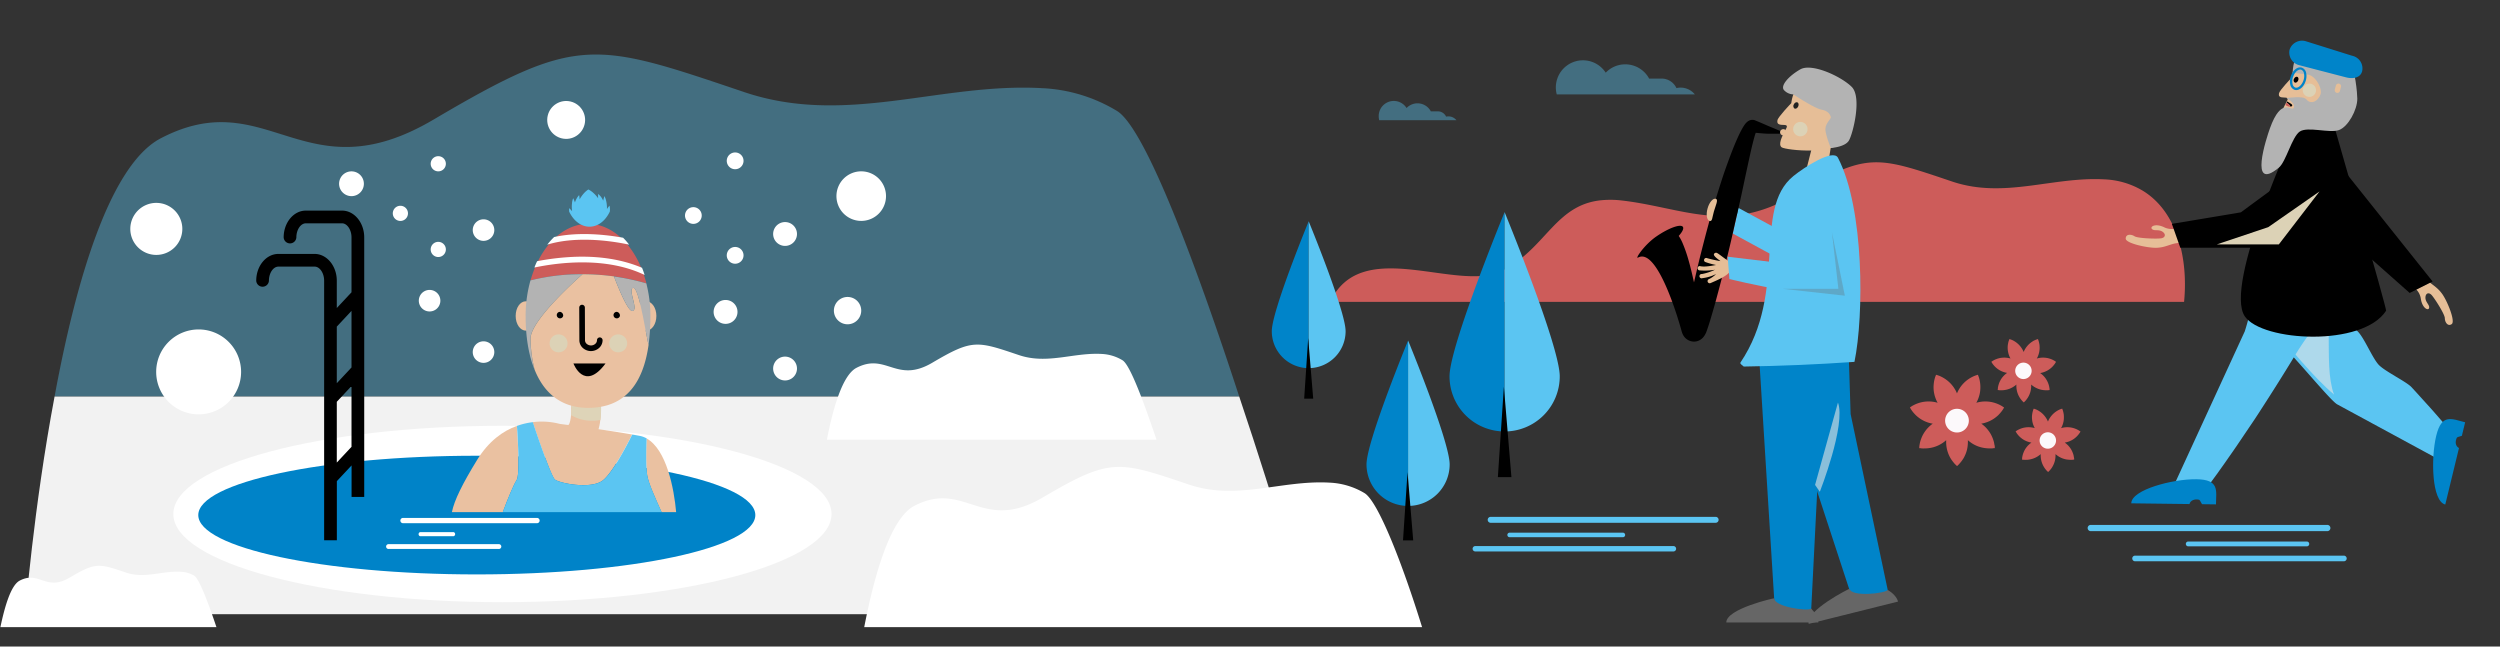 <?xml version="1.0" encoding="UTF-8"?> <svg xmlns="http://www.w3.org/2000/svg" viewBox="0 0 1160 300"><rect x="0" y="0" width="1160" height="300" fill="#333333" stroke="none"/><defs><style>.cls-1{isolation:isolate;}.cls-2{fill:#cd5c5a;}.cls-3,.cls-5{fill:#5bc5f2;}.cls-3,.cls-6{opacity:0.4;}.cls-4{fill:#f2f2f2;}.cls-7{fill:#fff;}.cls-8{fill:#0083c8;}.cls-9{fill:#eac1a1;}.cls-10,.cls-13,.cls-16{mix-blend-mode:multiply;}.cls-11{fill:#ded4b8;}.cls-12{fill:#b3b3b3;}.cls-13,.cls-17{fill:#dcd2b6;}.cls-14{fill:#e6be97;}.cls-15{fill:#0084c9;}.cls-16{fill:#e6e6e6;opacity:0.6;}.cls-18{fill:#cb5b59;}.cls-19,.cls-23{fill:#666;}.cls-20{fill:#222221;}.cls-21,.cls-23{fill-rule:evenodd;}.cls-22{fill:#fcf9fb;}.cls-23{opacity:0.3;}</style></defs><title>Artboard 1</title><g class="cls-1"><g id="Layer_1" data-name="Layer 1"><path class="cls-2" d="M994.29,88.52a37.56,37.56,0,0,0-17.75-5.29c-24.29-1.36-46.53,9.15-70.75,1C869.92,72.12,866.28,70.56,832,90.8c-30.7,18.08-51.76,5.23-80.28,2.14a44.27,44.27,0,0,0-6.93-.16c-22.86,1.15-26.86,22-47.46,32.72s-64.82-16.31-79.8,13.91a4.93,4.93,0,0,1-.3.66h396.18C1015.36,120.3,1010.43,98.41,994.29,88.52Z"></path><path class="cls-3" d="M518.3,51.49a73.35,73.35,0,0,0-34.69-10.58c-47.46-2.65-90.92,17.78-138.26,1.83C275.27,19.09,268.14,16,201.09,55.53c-60,35.33-76.69-17.24-126.43,8.6C50.81,76.52,35.09,131,25.32,184H575C555.43,124,531.58,59.62,518.3,51.49Z"></path><path class="cls-4" d="M606.54,285S592.48,236,575,184H25.32C15.51,236,11.7,285,11.7,285Z"></path><path class="cls-5" d="M796.17,239.82H691.79a1.38,1.38,0,1,0,0,2.75H796.17a1.38,1.38,0,0,0,0-2.75"></path><path class="cls-5" d="M776.36,255.87H684.43a1.25,1.25,0,0,1,0-2.49h91.93a1.25,1.25,0,1,1,0,2.49"></path><path class="cls-5" d="M753.11,249.27H700.58a1.06,1.06,0,1,1,0-2.11h52.53a1.06,1.06,0,0,1,0,2.11"></path><g class="cls-6"><path class="cls-5" d="M779.81,40.65a9,9,0,0,0-1.94.23,7.59,7.59,0,0,0-6.9-4.42H765.2a12.58,12.58,0,0,0-20.15-2.74,12.58,12.58,0,0,0-23.14,6.83,12.1,12.1,0,0,0,.43,3.26h64.08A8.5,8.5,0,0,0,779.81,40.65Z"></path></g><g class="cls-6"><path class="cls-5" d="M672.08,54a4.83,4.83,0,0,0-1.08.12,4.24,4.24,0,0,0-3.86-2.46h-3.23a7,7,0,0,0-11.26-1.54,7,7,0,0,0-12.93,3.82,7.26,7.26,0,0,0,.23,1.82h35.82A4.75,4.75,0,0,0,672.08,54Z"></path></g><path class="cls-7" d="M385.83,238.5c0,22.59-68.37,40.91-152.7,40.91S80.43,261.09,80.43,238.5s68.37-40.93,152.7-40.93S385.83,215.89,385.83,238.5Z"></path><path class="cls-8" d="M350.47,239c0,15.21-57.87,27.53-129.26,27.53S92,254.16,92,239s57.87-27.54,129.24-27.54S350.47,223.74,350.47,239Z"></path><path class="cls-9" d="M266.39,208.57A6.87,6.87,0,0,1,263.91,197c.76-.91,1.3-4.89,1.13-7.35a6.88,6.88,0,0,1,13.73-.83c.11,2.09.44,12.77-5.56,18.29A6.88,6.88,0,0,1,266.39,208.57Z"></path><g class="cls-10"><path class="cls-11" d="M271.59,181.5a6.88,6.88,0,0,0-6.44,7.27,23.32,23.32,0,0,1-.16,3.84,19.36,19.36,0,0,0,4.24,1.86,20.26,20.26,0,0,0,9.32.41,35.64,35.64,0,0,0,.32-6.94A6.87,6.87,0,0,0,271.59,181.5Z"></path></g><path class="cls-2" d="M283,128a106.62,106.62,0,0,1,16.93,3.48c-4.14-16.12-14.68-27.6-27.06-27.6-12,0-22.33,10.82-26.7,26.21A101.18,101.18,0,0,1,283,128Z"></path><path class="cls-9" d="M248.62,146.6c0,3.76-2.1,6.8-4.67,6.8s-4.68-3-4.68-6.8,2.09-6.8,4.68-6.8S248.62,142.84,248.62,146.6Z"></path><path class="cls-9" d="M304.56,146.6c0,3.76-2.09,6.8-4.68,6.8s-4.67-3-4.67-6.8,2.09-6.8,4.67-6.8S304.56,142.84,304.56,146.6Z"></path><path class="cls-12" d="M270.29,127.24a97.12,97.12,0,0,0-24.15,2.86,60.43,60.43,0,0,0-2.25,16.48c0,9.36,1.3,18,4.16,25a61.8,61.8,0,0,1-1.91-14.44C246.1,148.3,270,127.5,270.29,127.24Z"></path><path class="cls-9" d="M293.81,133.53c-2.76.48,2.84,10.71-.5,10.71-2.45,0-8.32-15.71-8.41-16L283,128a107.41,107.41,0,0,0-12.68-.77c-.28.26-24.19,21.06-24.15,29.93a61.8,61.8,0,0,0,1.91,14.44c4.31,10.68,12.21,17.65,24.79,17.65,17.92,0,25.69-12.29,28.08-29.29C300.25,158.32,296.61,133,293.81,133.53Z"></path><path class="cls-12" d="M299.9,131.49a106.27,106.27,0,0,0-15-3.2c.09.24,6,16,8.41,16,3.34,0-2.26-10.23.5-10.71s6.44,24.79,7.11,26.44a97,97,0,0,0,.87-13.39A60.9,60.9,0,0,0,299.9,131.49Z"></path><path d="M274.25,162.9a5.65,5.65,0,0,1-3.78-1.41,4.83,4.83,0,0,1-1.64-3.6l-.06-15.17a1.31,1.31,0,0,1,1.3-1.31h0a1.31,1.31,0,0,1,1.31,1.3l.06,15.17a2.23,2.23,0,0,0,.78,1.66,3.05,3.05,0,0,0,2,.75,3,3,0,0,0,2-.76,2.23,2.23,0,0,0,.78-1.66,1.29,1.29,0,0,1,1.29-1.31h0a1.31,1.31,0,0,1,1.31,1.3,4.84,4.84,0,0,1-1.63,3.6,5.69,5.69,0,0,1-3.79,1.44Z"></path><path d="M287.64,146.6a1.51,1.51,0,1,1-1.45-1.9A1.72,1.72,0,0,1,287.64,146.6Z"></path><path d="M261.31,146.6a1.51,1.51,0,1,1-1.46-1.9A1.72,1.72,0,0,1,261.31,146.6Z"></path><path d="M266.08,168.65s5,13.34,14.89,0Z"></path><path class="cls-13" d="M263.34,159.32a4.16,4.16,0,1,1-4.16-4.16A4.16,4.16,0,0,1,263.34,159.32Z"></path><path class="cls-13" d="M291,159.32a4.16,4.16,0,1,1-4.16-4.16A4.15,4.15,0,0,1,291,159.32Z"></path><path class="cls-5" d="M273.52,105.19c4,0,7.44-2.8,9.43-7a5.72,5.72,0,0,0,.06-.67,6.78,6.78,0,0,0-.2-2.09A14,14,0,0,0,281.62,97a14,14,0,0,0-.33-3.64,9.41,9.41,0,0,0-.83-2.37s-.3.88-.58,2.12a11,11,0,0,0-.92-1.62A7.18,7.18,0,0,0,277.53,90a17.5,17.5,0,0,0,0,2,14.29,14.29,0,0,0-2.46-2.7A9.75,9.75,0,0,0,273,87.91a0,0,0,0,1,0,0l0,0a10,10,0,0,0-1.92,1.62,14.51,14.51,0,0,0-2.14,3,13.73,13.73,0,0,0-.21-2,7.07,7.07,0,0,0-1.23,1.7,8.55,8.55,0,0,0-.72,1.72c-.43-1.21-.83-2-.83-2a9,9,0,0,0-.55,2.45,14.18,14.18,0,0,0,.08,3.65,12,12,0,0,0-1.37-1.46,8,8,0,0,0,0,1.63C266.08,102.37,269.56,105.19,273.52,105.19Z"></path><path class="cls-7" d="M299.11,127.59c-.36-1.14-.77-2.24-1.19-3.32-9.07-3.86-19.91-5.62-32.13-5.07a113.88,113.88,0,0,0-16.57,2c-.45.94-.88,1.93-1.26,2.93C258.78,121.87,281,118.89,299.11,127.59Z"></path><path class="cls-7" d="M253.93,113.52c12.26-3.78,27.62-2.23,38,0a34.89,34.89,0,0,0-2.81-3.21c-7.47-1.36-20.3-2.88-32-.33A34.42,34.42,0,0,0,253.93,113.52Z"></path><path class="cls-9" d="M300.29,220.56c.59,3.68,3.87,10.85,6.67,17.07h6.77c-.94-10.7-4.39-29-13.72-34.2C299.79,208.72,299.64,216.47,300.29,220.56Z"></path><path class="cls-9" d="M239.66,222.86c1.68-2.41.58-19.42.15-25.23-6.28,2.28-13,6.91-18.53,15.93-6.58,10.73-10.5,18.54-11.6,24.07H233.3C235.61,231.36,238.52,224.48,239.66,222.86Z"></path><path class="cls-9" d="M279.31,223.19c4.18-2.77,10.62-14.81,14-21.57-15.26-2.67-33.49-4.91-33.49-4.91a33.3,33.3,0,0,0-12.65-.83c2.09,6.22,8.57,25.3,10.32,26.65C259.6,224.15,273.43,227.07,279.31,223.19Z"></path><path class="cls-5" d="M239.66,222.86c-1.14,1.62-4,8.5-6.36,14.77H307c-2.8-6.22-6.08-13.39-6.67-17.07-.65-4.09-.5-11.84-.28-17.13a10.79,10.79,0,0,0-3.31-1.21c-1.11-.2-2.23-.41-3.38-.6-3.39,6.76-9.83,18.8-14,21.57-5.88,3.88-19.71,1-21.81-.66-1.75-1.35-8.23-20.43-10.32-26.65a33,33,0,0,0-7.37,1.75C240.24,203.44,241.34,220.45,239.66,222.86Z"></path><path d="M158.7,97.72H141.91c-5.68,0-10.29,5.58-10.29,12.44a2.95,2.95,0,0,0,5.89,0c0-3.55,2-6.54,4.4-6.54H158.7c2.38,0,4.4,3,4.4,6.54v25.46l-6.83,7.3V130.26c0-6.86-4.62-12.44-10.3-12.44H129.18c-5.68,0-10.29,5.58-10.29,12.44a2.95,2.95,0,0,0,5.89,0c0-3.55,2-6.55,4.4-6.55H146c2.38,0,4.4,3,4.4,6.55V250.68h5.9V223.25l6.83-7.3v14.64H169V110.16C169,103.3,164.38,97.72,158.7,97.72Zm4.4,109.61-6.83,7.3v-28.2l6.83-7.31Zm0-36.83-6.83,7.31V151.55l6.83-7.31Z"></path><path class="cls-7" d="M342.2,144.71a5.54,5.54,0,1,1-5.54-5.52A5.53,5.53,0,0,1,342.2,144.71Z"></path><path class="cls-7" d="M369.8,171a5.53,5.53,0,1,1-5.53-5.53A5.54,5.54,0,0,1,369.8,171Z"></path><path class="cls-7" d="M369.8,108.57a5.53,5.53,0,1,1-5.53-5.53A5.53,5.53,0,0,1,369.8,108.57Z"></path><path class="cls-7" d="M325.6,100a3.88,3.88,0,1,1-3.88-3.88A3.88,3.88,0,0,1,325.6,100Z"></path><path class="cls-7" d="M345,118.48a3.89,3.89,0,1,1-3.89-3.89A3.89,3.89,0,0,1,345,118.48Z"></path><path class="cls-7" d="M345,74.62a3.89,3.89,0,1,1-3.89-3.88A3.89,3.89,0,0,1,345,74.62Z"></path><path class="cls-7" d="M204.33,139.52a5,5,0,1,1-5-5A5,5,0,0,1,204.33,139.52Z"></path><path class="cls-7" d="M229.36,163.37a5,5,0,1,1-5-5A5,5,0,0,1,229.36,163.37Z"></path><path class="cls-7" d="M229.36,106.76a5,5,0,1,1-5-5A5,5,0,0,1,229.36,106.76Z"></path><path class="cls-7" d="M189.3,99a3.52,3.52,0,1,1-3.51-3.52A3.52,3.52,0,0,1,189.3,99Z"></path><path class="cls-7" d="M206.88,115.73a3.52,3.52,0,1,1-3.51-3.51A3.52,3.52,0,0,1,206.88,115.73Z"></path><path class="cls-7" d="M206.88,76a3.52,3.52,0,1,1-3.51-3.53A3.52,3.52,0,0,1,206.88,76Z"></path><path class="cls-7" d="M249.17,240.31H187a1.23,1.23,0,1,0,0,2.46h62.16a1.23,1.23,0,1,0,0-2.46"></path><path class="cls-7" d="M231.38,254.72h-51a1.12,1.12,0,1,1,0-2.23h51a1.12,1.12,0,1,1,0,2.23"></path><path class="cls-7" d="M210.5,248.8H194.91a1,1,0,0,1,0-1.9H210.5a1,1,0,0,1,0,1.9"></path><path class="cls-7" d="M520.84,167.16a20.41,20.41,0,0,0-9.65-2.93c-13.2-.74-25.3,5-38.47.51-19.5-6.57-21.48-7.43-40.14,3.57-16.69,9.83-21.33-4.82-35.17,2.36-6.64,3.45-11,19.33-13.73,33.33H536.62C531.17,188,524.54,169.42,520.84,167.16Z"></path><path class="cls-7" d="M633.16,228.82a34.53,34.53,0,0,0-16.34-4.88c-22.34-1.25-42.81,8.43-65.1.92-33-11.14-36.36-12.57-67.93,6-28.25,16.63-36.11-8.32-59.54,3.85C413,240.59,405.62,267.22,401,291H659.85C650.64,261.27,639.41,232.65,633.16,228.82Z"></path><path class="cls-7" d="M411.11,91a11.5,11.5,0,1,1-11.5-11.5A11.5,11.5,0,0,1,411.11,91Z"></path><circle class="cls-7" cx="262.72" cy="55.66" r="8.79" transform="translate(147.97 298.46) rotate(-76.67)"></circle><path class="cls-7" d="M168.84,85.26a5.75,5.75,0,1,1-5.75-5.75A5.76,5.76,0,0,1,168.84,85.26Z"></path><path class="cls-7" d="M399.61,144.13a6.34,6.34,0,1,1-6.33-6.34A6.33,6.33,0,0,1,399.61,144.13Z"></path><path class="cls-14" d="M1119.28,132.9a7.74,7.74,0,0,1,4,5.84c.73,4.41,3.52,5.58,3.83,4.14s-1.66-2.55-1.71-4.66,1.53-2.9,3-1.17,6,8.78,6,10.61,1.41,4,3.2,2.72-2-10.57-4.36-13.9-4.8-4.29-6.93-6.46a80.31,80.31,0,0,1-5.28-6.37Z"></path><path class="cls-14" d="M1011.16,105.4a7.8,7.8,0,0,1-7.1,0c-4-1.89-6.58-.24-5.57.84s3,.06,4.81,1.2,1.53,2.91-.75,3.17-10.64,0-12.16-1-4.06-1.09-4.06,1.1,9.89,4.3,13.93,4.27,6.27-1.54,9.26-2.08a79.29,79.29,0,0,1,8.23-.75Z"></path><path class="cls-5" d="M1059,120.77a53.28,53.28,0,0,1,7,4.66,73.63,73.63,0,0,1,9.17,9.11c2.94,3.34,5.95,6.71,9.16,9.81l9.54,9.32c3.16,3,7,12.74,10,15.75s12.68,7.69,15,10.16,4.37,4.78,6.22,6.82,3.46,3.8,4.75,5.3l4.08,4.69-3.12,16.35-46.39-25.15c-3.83-2.29-23.56-27-27.56-29-2-1-4-2-5.91-3.08Z"></path><path class="cls-15" d="M1130.41,202.19c2.57-10.54,7.23-7.76,13.42-6.25l-1.52,6.27-1.1.34c-.19.06-1.11.28-1.24.56-.9,1.91-.65,3.9,1,4.78l-6.36,26.21C1128.36,232.6,1127.86,212.74,1130.41,202.19Z"></path><path class="cls-16" d="M1052.46,149.21c9.38,11.61,20.69,25.51,30.53,33.87-5.57-15.13,1.75-41.35-8.36-53.89C1071.27,134,1055.82,144.4,1052.46,149.21Z"></path><path class="cls-5" d="M1082.47,134.49a54.78,54.78,0,0,1-3,7.87,73.57,73.57,0,0,1-6.83,11c-2.6,3.61-5.19,7.29-7.5,11.11s-4.66,7.63-7,11.37-4.67,7.41-6.94,10.93-4.47,7-6.64,10.15l-6.08,9c-1.88,2.81-3.69,5.33-5.25,7.59s-3,4.21-4.11,5.82l-3.66,5-16.63.61,32.75-71.21c1.36-4.25,2.43-8.64,3.44-13,.52-2.2,1.05-4.36,1.68-6.46Z"></path><path class="cls-15" d="M1019.11,222.36c10.84.14,9.18,5.29,9.1,11.67l-6.47-.08c-.18-.33-.36-.67-.57-1-.1-.16-.52-1-.81-1.07-2.06-.45-4,.24-4.45,2l-27-.34C989,227.17,1008.26,222.23,1019.11,222.36Z"></path><path d="M1083.31,59.34s24.26,84.19,23.84,84.84c-10.93,16.89-57.39,14.32-65.51,2.68-10.13-14.51,23.73-87.52,23.73-87.52Z"></path><path class="cls-14" d="M1063.37,36s-5.63,5.82-5.91,7.27.28,2,2.62,2,1.25,1.16.38,2.91-2.91,5.53-1.17,6.69,23.7,3.74,27-4c5.24-12-2.94-23.93-10.76-25.14C1064.23,24.06,1063.37,36,1063.37,36Z"></path><g class="cls-10"><path class="cls-17" d="M1068.52,42.42a3.08,3.08,0,1,0,2.47-3.58A3.08,3.08,0,0,0,1068.52,42.42Z"></path></g><path class="cls-12" d="M1061.21,45.49s7.39-1.2,8.89.57c2.86,3.45,6.79-.61,6.79-3.36s-2.7-7.67-6.19-8.11-6.92-.84-6.92-.84.2-10.48,5.86-11.18,17.57,2.24,20.37,5.59,3.78,15.42,3.78,17.63c0,5.19-4.21,13-8.54,14.57s-14.55-1.82-18.19.7-6.34,14-9.67,16.72c-14.2,11.71-5.66-14-4.19-18.12,5.46-15.28,10.1-7.65,11.06-9.57C1065.58,47.46,1059.37,44.85,1061.21,45.49Z"></path><path d="M1064.45,36.54a1.28,1.28,0,0,0,.3,1.74c.51.25,1.2-.14,1.55-.86s.2-1.51-.31-1.74S1064.79,35.83,1064.45,36.54Z"></path><path d="M1061.37,47.92a4,4,0,0,1,1.42,1.57.93.93,0,0,0,.72-.37c.43-.63-.78-1.08-2-1.92a1,1,0,0,1-.18-.14c-.12.21-.22.42-.35.62A4.36,4.36,0,0,1,1061.37,47.92Z"></path><path class="cls-18" d="M1062.79,49.49a4,4,0,0,0-1.42-1.57,4.36,4.36,0,0,0-.41-.24c-.19.34-.37.68-.56,1,0,0,.06.05.09.06A3.53,3.53,0,0,0,1062.79,49.49Z"></path><path class="cls-14" d="M1083.35,41.57a1.23,1.23,0,0,0,.87,1.5h0a1.22,1.22,0,0,0,1.49-.87l.51-1.87a1.23,1.23,0,0,0-.88-1.5h0a1.21,1.21,0,0,0-1.49.86Z"></path><path class="cls-15" d="M1062.35,23.12a6.06,6.06,0,0,0,4.65,7.16l21.49,5.59c3.38.89,6.76.23,7.55-2.84h0a6,6,0,0,0-4.65-7.16l-21.47-6.73a6.08,6.08,0,0,0-7.57,4Z"></path><polygon points="1073.47 73.73 1039.74 98.53 1007.75 103.87 1011.66 114.95 1053.86 114.95 1073.47 73.73"></polygon><polygon points="1087.49 78.93 1128.73 130.61 1118.1 135.94 1089.47 110.58 1087.49 78.93"></polygon><polygon class="cls-13" points="1076.27 88.82 1057.39 113.39 1028.64 113.39 1052.46 105.4 1076.27 88.82"></polygon><path class="cls-15" d="M1064.68,41.68a3.19,3.19,0,0,1-2-2.42,7.16,7.16,0,0,1,.24-3.86c.81-2.44,2.59-4.14,4.33-4.14a2.36,2.36,0,0,1,.8.13,3.15,3.15,0,0,1,2,2.42,7.18,7.18,0,0,1-.25,3.86c-.8,2.43-2.58,4.13-4.33,4.13A2.72,2.72,0,0,1,1064.68,41.68Zm-.71-6a6,6,0,0,0-.22,3.27,2.15,2.15,0,0,0,1.27,1.67c1.3.43,3.06-1.14,3.79-3.34a6,6,0,0,0,.22-3.27,2.17,2.17,0,0,0-1.27-1.67,1.49,1.49,0,0,0-.47-.07C1066,32.32,1064.61,33.78,1064,35.73Z"></path><polygon class="cls-15" points="816.29 166.54 823.76 286.58 840.21 286.58 844.63 199.23 852.09 164.72 816.29 166.54"></polygon><path class="cls-19" d="M823.27,277.6c0,4,15.42,6.11,17.12,4.81,1.76,1.76,3.31,4.19,3.31,6.41H801C801,282.44,823.27,277.49,823.27,277.6Z"></path><polygon class="cls-15" points="823.28 167.28 860.8 281.8 876.76 277.81 858.69 192.14 857.57 156.85 823.28 167.28"></polygon><polygon class="cls-14" points="849.5 68.28 848.41 75.04 837.82 79.94 841.28 66.33 849.5 68.28"></polygon><path class="cls-5" d="M809.08,170.08c-.53-.61-1.94-1.23-1.49-1.89,22.2-33,5.42-71,24.54-86.49,4.9-4,18.43-12.82,20.68-8.5,12.29,23.58,12.08,73.35,7.66,94.71Q834.81,169.7,809.08,170.08Z"></path><path class="cls-14" d="M831.16,47.85s-6.1,6.32-6.41,7.9.31,2.21,2.84,2.21,1.36,1.26.41,3.16-3.15,6-1.26,7.26,25.73,4.06,29.36-4.3c5.68-13.07-3.19-26-11.68-27.27C832.11,34.91,831.16,47.85,831.16,47.85Z"></path><g class="cls-10"><path class="cls-17" d="M832.08,60.52a3.34,3.34,0,1,0,2.69-3.89A3.35,3.35,0,0,0,832.08,60.52Z"></path></g><path class="cls-20" d="M832.34,48.46a1.42,1.42,0,0,0,.32,1.9c.56.26,1.31-.16,1.68-.94s.23-1.64-.33-1.9S832.7,47.68,832.34,48.46Z"></path><path class="cls-14" d="M852.86,53.92a1.32,1.32,0,0,0,.94,1.62h0a1.32,1.32,0,0,0,1.62-.94l.54-2a1.32,1.32,0,0,0-.94-1.62h0a1.32,1.32,0,0,0-1.62.94Z"></path><polygon class="cls-5" points="806.64 96.48 804.01 108.37 823.13 118.77 828.58 108.37 806.64 96.48"></polygon><path d="M760.06,119.52c9.53-5.21,19.92,33.06,20.15,33.91a9.85,9.85,0,0,0,.58,1.66,6.19,6.19,0,0,0,1.28,1.81,6.08,6.08,0,0,0,1,.76,5.39,5.39,0,0,0,1.81.72,5.45,5.45,0,0,0,2.31,0,5.61,5.61,0,0,0,.93-.3,5.5,5.5,0,0,0,.73-.36c.2-.13.38-.25.57-.39l.38-.32.33-.33.21-.24a8,8,0,0,0,.6-.82c.25-.42.42-.76.55-1s.21-.49.31-.76l.22-.59.62-1.83c.79-2.35,1.44-4.69,2.14-7.07s1.37-4.76,2-7.19c1.33-4.83,2.57-9.75,3.82-14.67s2.42-9.85,3.51-14.71,2.19-9.66,3.23-14.28,1.95-9.11,2.87-13.35,1.77-8.23,2.61-11.86c.44-1.8.87-3.53,1.31-5.06.17-.6.36-1.15.54-1.62,1.06.1,2.08.19,3,.26,1.36.13,2.62.18,3.77.18l3,0c.89,0,1.66-.08,2.27-.11s1.08-.06,1.39-.11l.47-.06-1.74-.69-4.82-2c-2.07-.83-4.54-2-7.4-3.14l-.53-.23-.07,0h0c.38.07-.55-.11-.46-.1h-.07l-.23,0a3.7,3.7,0,0,0-.47,0,3.33,3.33,0,0,0-1.16.32,4.23,4.23,0,0,0-.59.34A6.9,6.9,0,0,0,809.42,58a26,26,0,0,0-1.52,2.57c-.89,1.68-1.67,3.4-2.45,5.21-1.55,3.61-3,7.53-4.5,11.7s-2.89,8.58-4.31,13.15-2.78,9.33-4.09,14.17-2.57,9.77-3.81,14.7q-1.41,5.82-2.74,11.6a.59.59,0,0,0,0-.13c-.83-3.77-1.65-7.23-2.53-10.27a64,64,0,0,0-2.72-7.82,19,19,0,0,0-1.82-3.41c1.67-1.86,2.46-3.43,1.93-4.2-1-1.49-6.5.47-12.24,4.4S758.47,120.38,760.06,119.52Z"></path><path class="cls-14" d="M792.39,130.82a1,1,0,0,1,.5-1.29,11.64,11.64,0,0,0,3.37-2.38,19.46,19.46,0,0,1-6.35,1.92,1,1,0,1,1-.22-1.92,24.27,24.27,0,0,0,6.07-2,27,27,0,0,1-7,.31,1,1,0,1,1,.33-1.91c2,.34,4.57-.12,7.17-.59a31.38,31.38,0,0,1-5.13-1.44,1,1,0,0,1,.64-1.83,53.26,53.26,0,0,0,6.52,1.46c-.69-.6-3.44-2.33-3-3.28a1.05,1.05,0,0,1,1.44-.47c1,.49,4.16,3.15,5.63,3.88,2,1-.83,1.79,4.48.42a2.33,2.33,0,0,1,2.76,1.49c.18.47.79.83.66,1.27-.19.62-4,3.21-7.62,1.51-1.29,2.25-6.73,4.4-8.91,5.37A1,1,0,0,1,792.39,130.82Z"></path><path class="cls-5" d="M801.63,119.12l.82,10.35s48.89,12.25,55.82,4.83c7.39-7.93-9.72-56.57-9.72-56.57H840l8.62,47Z"></path><path class="cls-14" d="M826,61a1.45,1.45,0,1,0,1.92-1A1.53,1.53,0,0,0,826,61Z"></path><path class="cls-12" d="M832.13,43.8s9.7,6.48,13.06,7.09,4,2.5,4.31,3.34S847,57.13,847,59.91s2.5,8.76,2.5,8.76,6.53-.38,8.38-3.43,6.17-20.09,1.33-24.92-18.49-11.19-23.86-8.14-9.43,7.63-7.54,9.67A6.11,6.11,0,0,0,832.13,43.8Z"></path><path class="cls-19" d="M858.15,273.2c1,3.91,16.44,2.19,17.77.53,2.14,1.27,4.23,3.26,4.77,5.4l-41.46,10.35C837.69,283.29,858.12,273.09,858.15,273.2Z"></path><path class="cls-14" d="M792.31,96.71c-.79,2.85-.37,5.45.94,5.81s1.18-1.56,2-4.4,2.2-5.53.89-5.89S793.1,93.87,792.31,96.71Z"></path><path class="cls-15" d="M653.36,158s-19.3,46.81-19.3,57.46a19.29,19.29,0,0,0,19.3,19.29Z"></path><path class="cls-5" d="M653.36,158s19.28,46.81,19.28,57.46a19.27,19.27,0,0,1-19.28,19.29Z"></path><polygon class="cls-21" points="651 250.73 655.73 250.73 653.09 219.06 651 250.73"></polygon><path class="cls-15" d="M698.13,98.43s-25.55,62.07-25.55,76.19a25.57,25.57,0,0,0,25.55,25.58Z"></path><path class="cls-5" d="M698.13,98.43s25.59,62.07,25.59,76.19a25.58,25.58,0,0,1-25.59,25.58Z"></path><polygon class="cls-21" points="695.01 221.38 701.3 221.38 697.8 179.42 695.01 221.38"></polygon><path class="cls-15" d="M607.23,102.69s-17.12,41.55-17.12,51a17.12,17.12,0,0,0,17.12,17.12Z"></path><path class="cls-5" d="M607.23,102.69s17.13,41.55,17.13,51a17.13,17.13,0,0,1-17.13,17.12Z"></path><polygon class="cls-21" points="605.14 184.99 609.33 184.99 607 156.88 605.14 184.99"></polygon><path class="cls-2" d="M929.74,189a2,2,0,0,0-.23-.17c-.2-.12-.49-.34-.85-.54s-.79-.43-1.28-.66a15.51,15.51,0,0,0-1.61-.62,14.76,14.76,0,0,0-7.95-.34c-.27.06-.54.14-.81.21.13-.24.27-.49.39-.74a14.82,14.82,0,0,0,1.28-3.93,15.22,15.22,0,0,0,.16-3.9,16.3,16.3,0,0,0-.25-1.71,13.86,13.86,0,0,0-.36-1.39c-.12-.39-.26-.73-.34-.95a2.54,2.54,0,0,0-.11-.26l0-.09-.1,0-.27.08c-.21.07-.57.17-1,.33a13.67,13.67,0,0,0-1.31.58,16.94,16.94,0,0,0-1.5.87,14.82,14.82,0,0,0-5.23,6c-.12.25-.23.51-.33.77-.11-.26-.22-.52-.34-.77a14.82,14.82,0,0,0-5.23-6c-.51-.33-1-.62-1.49-.87s-.92-.43-1.31-.58-.74-.26-1-.33l-.27-.08-.1,0,0,.09a1.35,1.35,0,0,0-.11.26c-.08.22-.23.56-.35.95s-.24.87-.36,1.39a16.39,16.39,0,0,0-.24,1.71,14.36,14.36,0,0,0,.15,3.9,15.19,15.19,0,0,0,1.28,3.93c.12.25.26.5.39.74l-.8-.21a14.79,14.79,0,0,0-8,.34,16.44,16.44,0,0,0-1.61.62c-.48.23-.92.45-1.28.66s-.65.42-.85.54l-.23.17-.08.06.05.09a2.54,2.54,0,0,0,.14.25c.12.19.29.52.52.85s.53.74.87,1.15a16.79,16.79,0,0,0,1.18,1.27,14.83,14.83,0,0,0,7,3.76l.84.16c-.23.16-.46.32-.69.5a14.94,14.94,0,0,0-2.85,3,14.7,14.7,0,0,0-1.83,3.44,14,14,0,0,0-.52,1.64c-.12.52-.21,1-.28,1.41s-.08.78-.1,1,0,.22,0,.28v.1l.1,0a2.71,2.71,0,0,0,.27,0c.23,0,.6.09,1,.11s.9,0,1.44,0a15.31,15.31,0,0,0,1.71-.14,14.71,14.71,0,0,0,7.32-3.14l.64-.55c0,.28,0,.56,0,.84a14.78,14.78,0,0,0,2.11,7.68,15.44,15.44,0,0,0,1,1.43c.33.42.64.8.93,1.1s.56.55.72.71l.21.19.08.06.07-.06.22-.19c.16-.16.44-.4.71-.71s.6-.68.93-1.1.65-.9,1-1.43a15.12,15.12,0,0,0,1.55-3.58,15.54,15.54,0,0,0,.55-4.1l0-.84c.21.19.41.37.64.55a14.58,14.58,0,0,0,3.55,2.12,15,15,0,0,0,3.76,1,15.31,15.31,0,0,0,1.71.14c.54,0,1,0,1.45,0s.77-.09,1-.11l.28,0,.09,0v-.1c0-.06,0-.16,0-.28s0-.6-.11-1-.15-.89-.28-1.41a14,14,0,0,0-.52-1.64,14.77,14.77,0,0,0-4.68-6.43c-.22-.18-.46-.34-.68-.5l.83-.16a15.53,15.53,0,0,0,3.87-1.46,15.23,15.23,0,0,0,3.15-2.3,16.56,16.56,0,0,0,1.17-1.27,11.61,11.61,0,0,0,.87-1.15c.24-.33.41-.66.53-.85a1.21,1.21,0,0,0,.13-.25.44.44,0,0,0,.05-.09Z"></path><path class="cls-22" d="M913.54,195.18a5.5,5.5,0,1,1-5.49-5.5A5.49,5.49,0,0,1,913.54,195.18Z"></path><path class="cls-2" d="M953.9,167.82l-.16-.11c-.14-.09-.34-.24-.59-.38s-.55-.3-.88-.46a11.94,11.94,0,0,0-1.12-.43,10.05,10.05,0,0,0-2.65-.49,10.58,10.58,0,0,0-2.85.25l-.57.15c.09-.16.19-.33.27-.51a10.17,10.17,0,0,0,1-5.42c0-.42-.1-.82-.17-1.18s-.16-.69-.25-1-.18-.51-.23-.66l-.08-.18,0-.06-.07,0-.19.05c-.15.05-.39.12-.66.23s-.58.24-.91.4-.67.38-1,.61a10.1,10.1,0,0,0-2,1.76,10.44,10.44,0,0,0-1.58,2.39c-.08.18-.16.36-.23.54-.08-.18-.15-.36-.24-.54a10.44,10.44,0,0,0-1.58-2.39,10.1,10.1,0,0,0-2-1.76,11.53,11.53,0,0,0-1-.61c-.33-.16-.64-.3-.91-.4s-.51-.18-.66-.23a.9.9,0,0,0-.19-.05l-.06,0,0,.06-.08.18c0,.15-.15.39-.23.66a6.48,6.48,0,0,0-.25,1,9.94,9.94,0,0,0-.06,3.87,9.9,9.9,0,0,0,.88,2.73l.27.51-.56-.15a10.58,10.58,0,0,0-2.85-.25,10.13,10.13,0,0,0-2.66.49,11.71,11.71,0,0,0-1.11.43c-.34.16-.64.31-.89.46s-.45.29-.59.38l-.16.11-.05,0,0,.06a1.47,1.47,0,0,0,.09.17c.09.14.21.37.37.6a8.28,8.28,0,0,0,.6.79,9.42,9.42,0,0,0,.82.88,10.31,10.31,0,0,0,2.17,1.59,10.43,10.43,0,0,0,2.68,1l.59.11a5.34,5.34,0,0,0-.48.35,10.21,10.21,0,0,0-2,2.07,10.58,10.58,0,0,0-1.27,2.38c-.14.4-.26.78-.35,1.14a9.5,9.5,0,0,0-.2,1c0,.28,0,.53-.07.69a1.56,1.56,0,0,0,0,.2V181h.07l.19,0c.16,0,.41.06.69.08s.63,0,1,0a10.41,10.41,0,0,0,1.19-.1,10,10,0,0,0,2.6-.71,10.7,10.7,0,0,0,2.47-1.46l.43-.38c0,.19,0,.38,0,.58a10.41,10.41,0,0,0,.39,2.84,9.86,9.86,0,0,0,1.07,2.47,10.21,10.21,0,0,0,.67,1c.23.29.44.55.64.76s.39.37.5.49a1.43,1.43,0,0,0,.14.13l.06.05,0-.05.15-.13c.11-.12.3-.28.49-.49a9.06,9.06,0,0,0,.64-.76,10.23,10.23,0,0,0,.68-1,10.65,10.65,0,0,0,1.07-2.47,10.8,10.8,0,0,0,.38-2.84c0-.2,0-.39,0-.58l.44.38a10.44,10.44,0,0,0,2.46,1.46,10,10,0,0,0,2.6.71,10.41,10.41,0,0,0,1.19.1c.38,0,.71,0,1,0s.53-.07.7-.08l.19,0H951a.32.32,0,0,0,0-.07,1.56,1.56,0,0,0,0-.2c0-.16,0-.41-.07-.69a9.26,9.26,0,0,0-.19-1,10.58,10.58,0,0,0-1.63-3.52,10.21,10.21,0,0,0-2-2.07,5.2,5.2,0,0,0-.47-.35l.58-.11a10.34,10.34,0,0,0,4.86-2.6,10.8,10.8,0,0,0,.81-.88,8.28,8.28,0,0,0,.6-.79,5.55,5.55,0,0,0,.37-.6,1.47,1.47,0,0,0,.09-.17l0-.06Z"></path><path class="cls-22" d="M942.68,172.07a3.81,3.81,0,1,1-3.8-3.81A3.81,3.81,0,0,1,942.68,172.07Z"></path><path class="cls-2" d="M965.17,200.13,965,200c-.13-.08-.34-.24-.59-.38s-.54-.3-.88-.45a10.91,10.91,0,0,0-1.12-.44,10.47,10.47,0,0,0-2.65-.49,10.59,10.59,0,0,0-2.85.26l-.57.15c.1-.17.19-.34.28-.52a10.18,10.18,0,0,0,.88-2.72,10.34,10.34,0,0,0,.11-2.7c0-.42-.1-.82-.17-1.18s-.16-.69-.25-1a6.91,6.91,0,0,0-.24-.65.84.84,0,0,0-.07-.18l0-.07-.07,0-.18.05c-.15.06-.4.12-.67.23a7.57,7.57,0,0,0-.9.41,9.49,9.49,0,0,0-1,.6,10.12,10.12,0,0,0-2,1.77,10.55,10.55,0,0,0-1.58,2.39c-.08.18-.16.35-.23.53-.07-.18-.15-.35-.24-.53a10.22,10.22,0,0,0-1.58-2.39,10.07,10.07,0,0,0-2-1.77,10.52,10.52,0,0,0-1-.6,8.45,8.45,0,0,0-.91-.41c-.26-.11-.51-.17-.66-.23l-.19-.05-.06,0,0,.07a1.78,1.78,0,0,0-.08.18c-.05.15-.16.38-.23.65s-.17.61-.25,1-.13.76-.18,1.18a10.8,10.8,0,0,0,.11,2.7,10.2,10.2,0,0,0,.89,2.72c.08.18.18.35.27.52-.19-.06-.37-.11-.56-.15a10.59,10.59,0,0,0-2.85-.26,10.47,10.47,0,0,0-2.65.49,10.91,10.91,0,0,0-1.12.44c-.33.15-.64.31-.89.45s-.45.3-.59.38l-.15.11-.06.05a.14.14,0,0,1,0,.06s0,.1.1.17.2.36.36.59.37.51.6.8a10.8,10.8,0,0,0,.82.87,10.07,10.07,0,0,0,2.18,1.6,10.27,10.27,0,0,0,2.68,1,5.72,5.72,0,0,0,.57.11l-.47.35a10.77,10.77,0,0,0-2,2.07,10,10,0,0,0-1.26,2.39,8.26,8.26,0,0,0-.36,1.14c-.09.36-.15.69-.2,1s0,.54-.07.7a1.49,1.49,0,0,0,0,.19v.07h.07a.69.69,0,0,0,.19,0,6.27,6.27,0,0,0,.7.08,7.63,7.63,0,0,0,1,0c.37,0,.77,0,1.19-.09a10.34,10.34,0,0,0,5.07-2.18l.44-.38a5.78,5.78,0,0,0,0,.58,10.31,10.31,0,0,0,1.46,5.32,11.36,11.36,0,0,0,.67,1c.23.29.44.55.64.76s.39.38.5.49a1.35,1.35,0,0,0,.15.13l0,0,.05,0,.15-.13c.11-.11.31-.28.49-.49s.42-.47.65-.76.45-.63.67-1a10.73,10.73,0,0,0,1.07-2.48,10.3,10.3,0,0,0,.38-2.84c0-.19,0-.38,0-.58l.44.38a10.48,10.48,0,0,0,2.46,1.47,10.37,10.37,0,0,0,2.61.71c.42,0,.81.08,1.18.09a7.79,7.79,0,0,0,1,0,6.58,6.58,0,0,0,.7-.08l.19,0h.07v-.07s0-.11,0-.19,0-.42-.08-.7-.11-.61-.19-1-.22-.75-.36-1.14a9.71,9.71,0,0,0-1.27-2.39,10.2,10.2,0,0,0-2-2.07l-.47-.35a5.4,5.4,0,0,0,.58-.11,10.27,10.27,0,0,0,2.68-1,10.07,10.07,0,0,0,2.18-1.6c.3-.29.57-.59.81-.87a9.77,9.77,0,0,0,.6-.8,6.86,6.86,0,0,0,.37-.59,1.09,1.09,0,0,1,.1-.17l0-.06Z"></path><path class="cls-22" d="M954,204.38a3.81,3.81,0,1,1-3.81-3.8A3.81,3.81,0,0,1,954,204.38Z"></path><path class="cls-5" d="M970,243.56h109.74a1.45,1.45,0,1,1,0,2.89H970a1.45,1.45,0,0,1,0-2.89"></path><path class="cls-5" d="M990.79,260.43h96.65a1.31,1.31,0,1,0,0-2.61H990.79a1.31,1.31,0,1,0,0,2.61"></path><path class="cls-5" d="M1015.24,253.5h55.23a1.12,1.12,0,0,0,0-2.23h-55.23a1.12,1.12,0,0,0,0,2.23"></path><path class="cls-7" d="M111.87,172.57a19.7,19.7,0,1,1-19.7-19.71A19.71,19.71,0,0,1,111.87,172.57Z"></path><path class="cls-7" d="M84.6,106.2A12.07,12.07,0,1,1,72.54,94.14,12.07,12.07,0,0,1,84.6,106.2Z"></path><path class="cls-7" d="M90.09,267.09a13.45,13.45,0,0,0-6.33-1.79c-8.65-.49-16.58,3.31-25.22.4-12.78-4.31-14.08-4.85-26.31,2.36-10.94,6.45-14-3.39-23.06,1.33C4.82,271.64,2,282.47.18,291H100.43C96.86,280.34,92.51,268.58,90.09,267.09Z"></path><polygon class="cls-23" points="827 134 853 134 850.02 107.78 856.01 137.2 827 134"></polygon><path class="cls-16" d="M852.81,186.78,842.19,225l2.21,3.2S856.62,197.05,852.81,186.78Z"></path></g></g></svg> 